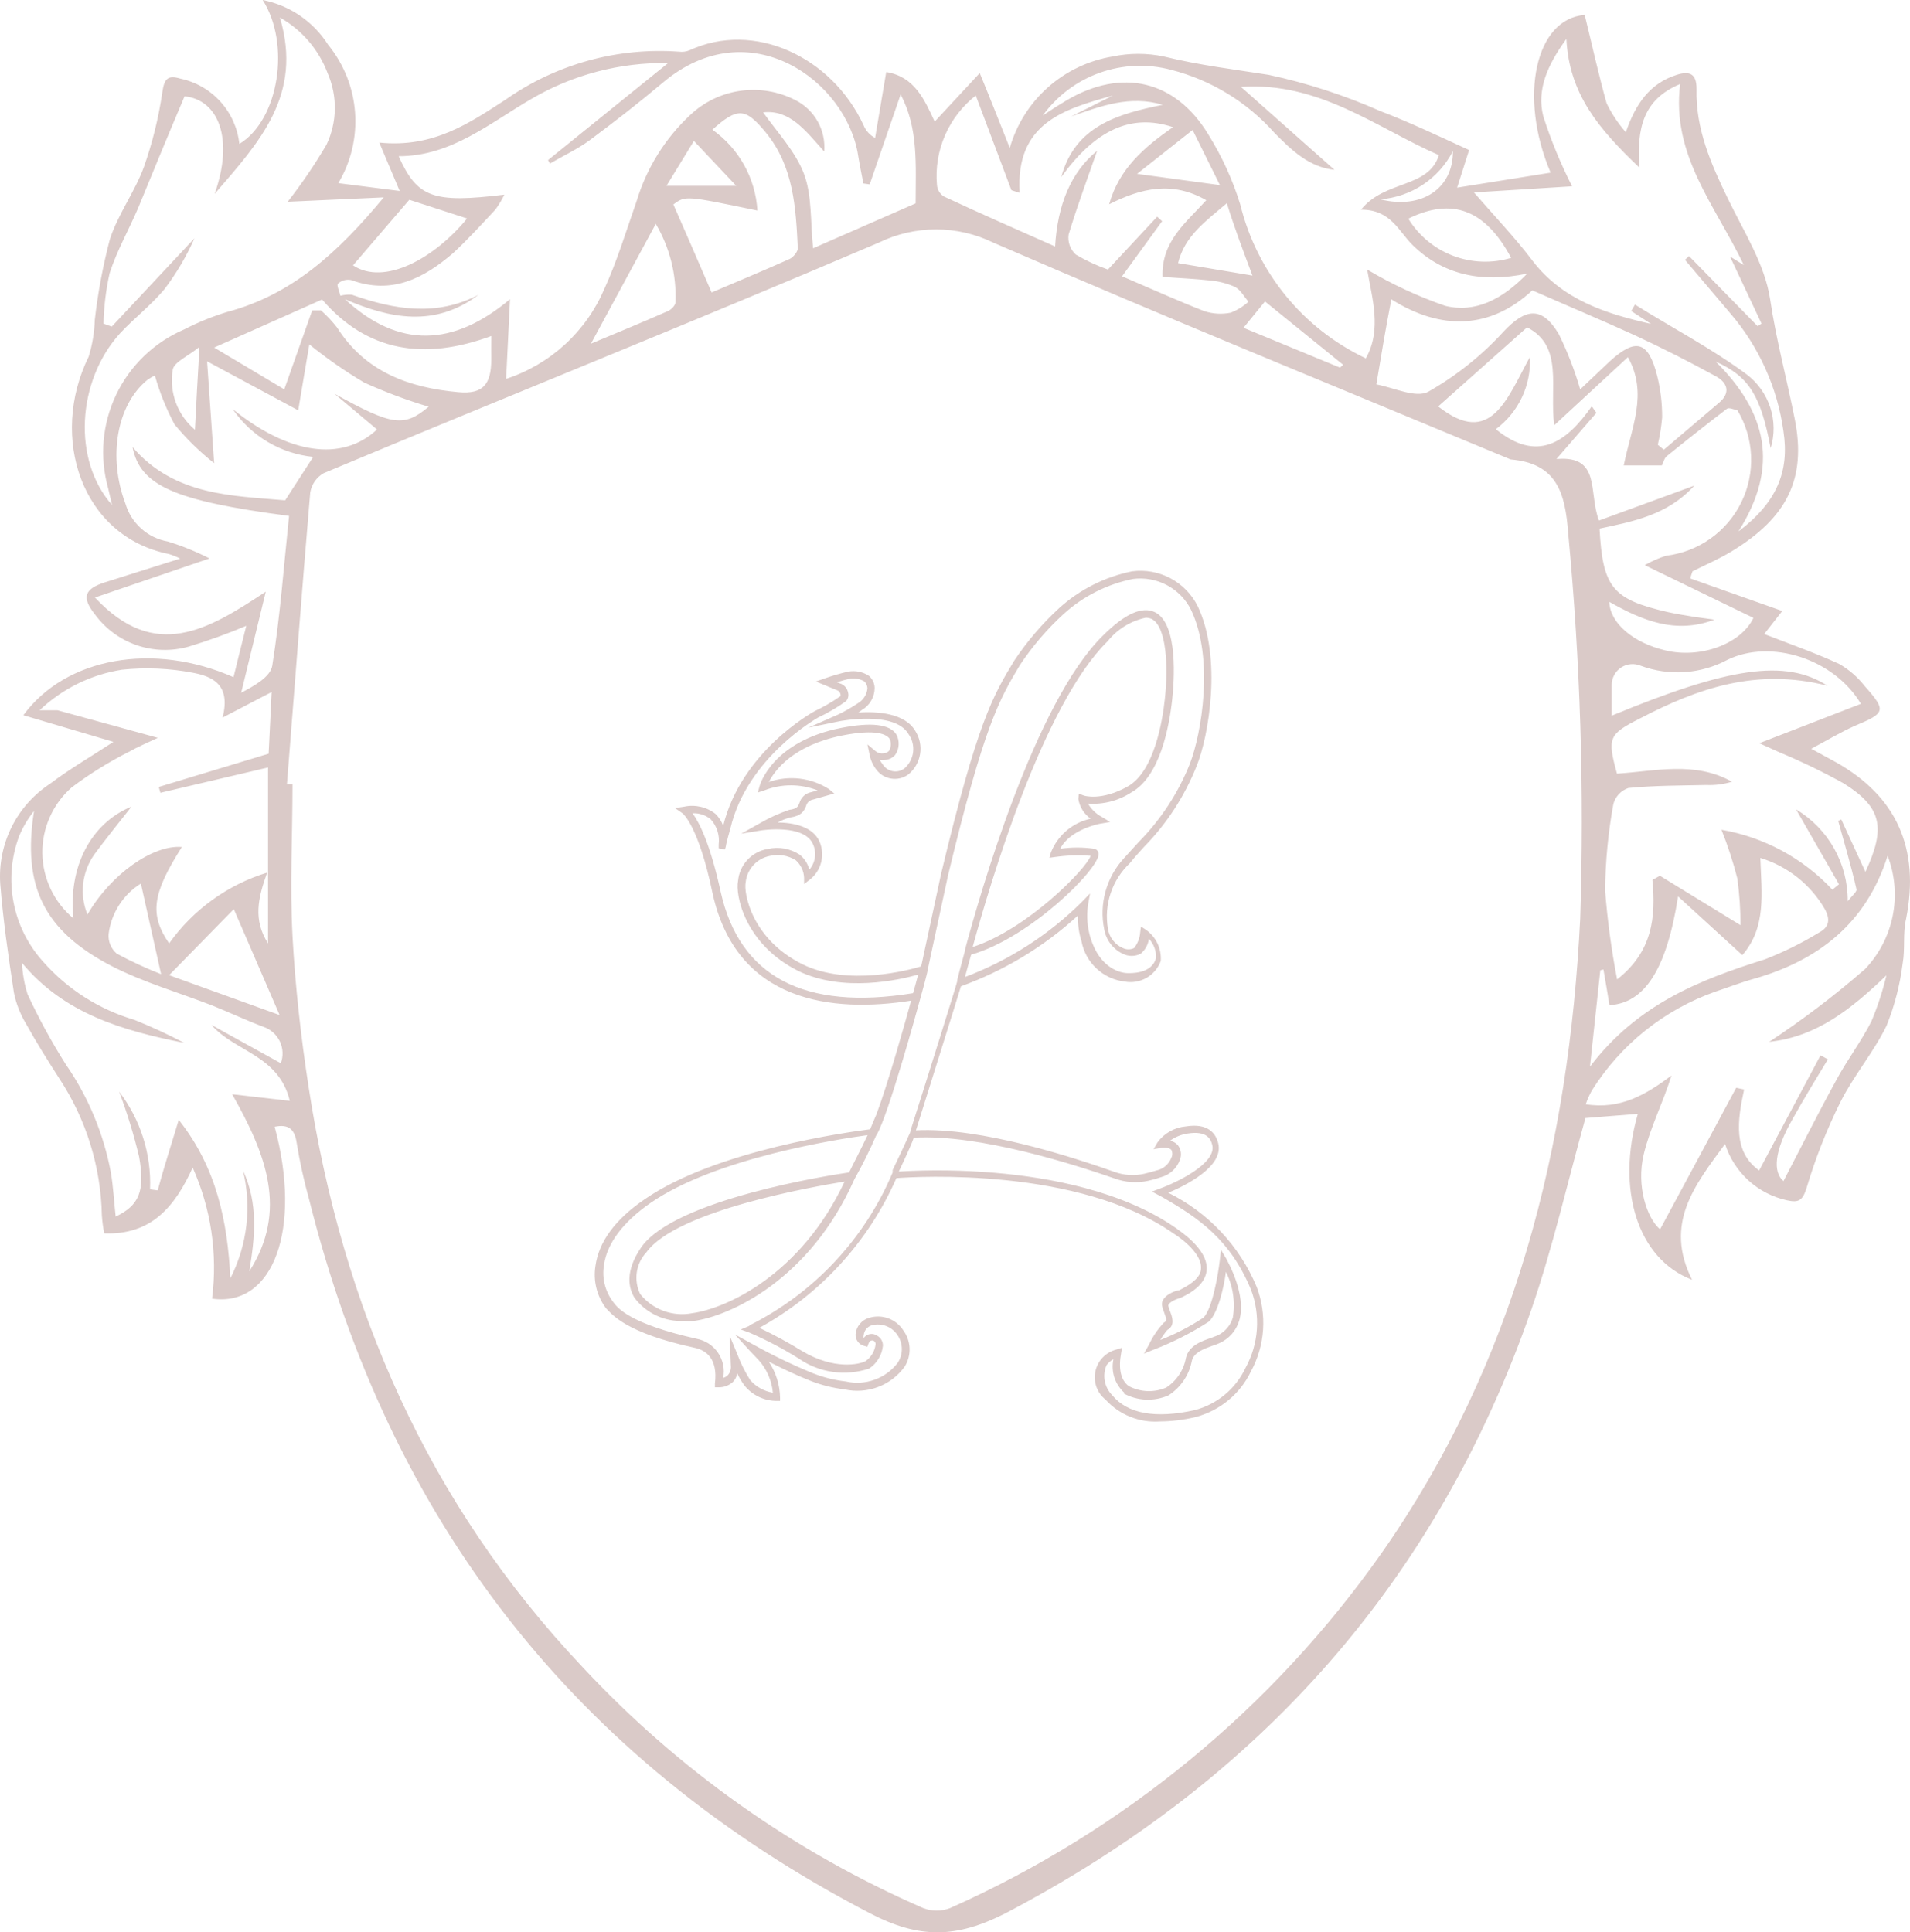<?xml version="1.0" encoding="UTF-8"?> <svg xmlns="http://www.w3.org/2000/svg" width="85" height="86" viewBox="0 0 85 86" fill="none"><path d="M81.68 33.911L80.604 33.325C81.319 32.945 81.94 32.572 82.541 32.305C83.911 31.732 83.964 31.638 82.976 30.525C82.668 30.132 82.287 29.801 81.853 29.552C80.771 29.052 79.642 28.659 78.513 28.219L79.315 27.193L75.233 25.747C75.233 25.64 75.293 25.533 75.32 25.427C75.908 25.133 76.516 24.873 77.07 24.534C79.502 23.054 80.41 21.328 79.869 18.642C79.515 16.856 79.041 15.109 78.774 13.31C78.54 11.764 77.605 10.311 76.903 8.858C76.141 7.291 75.453 5.732 75.5 3.946C75.5 3.279 75.193 3.146 74.612 3.332C73.422 3.712 72.788 4.619 72.354 5.885C72.013 5.496 71.725 5.064 71.499 4.599C71.144 3.332 70.85 1.999 70.523 0.666C68.345 0.826 67.557 4.279 69.007 7.685L64.845 8.351C65.038 7.751 65.246 7.085 65.379 6.678C63.929 6.012 62.707 5.432 61.431 4.945C59.836 4.239 58.173 3.699 56.467 3.332C54.911 3.086 53.354 2.899 51.791 2.513C51.042 2.356 50.269 2.356 49.52 2.513C48.448 2.689 47.448 3.165 46.637 3.886C45.825 4.607 45.236 5.543 44.937 6.585C44.489 5.459 44.095 4.452 43.601 3.252L41.596 5.412C41.136 4.426 40.701 3.412 39.439 3.206L38.944 6.138C38.711 6.017 38.528 5.816 38.43 5.572C37.02 2.526 33.56 0.906 30.681 2.239C30.533 2.3 30.371 2.32 30.213 2.299C27.473 2.1 24.749 2.854 22.504 4.432C20.887 5.479 19.284 6.592 16.879 6.345L17.787 8.498L15.055 8.151C15.621 7.204 15.881 6.105 15.801 5.005C15.721 3.905 15.305 2.856 14.607 1.999C14.282 1.486 13.855 1.044 13.354 0.7C12.852 0.357 12.285 0.118 11.688 0C12.937 1.939 12.423 5.332 10.652 6.405C10.578 5.706 10.284 5.049 9.812 4.527C9.341 4.005 8.716 3.645 8.027 3.499C7.466 3.332 7.312 3.499 7.225 4.099C7.06 5.234 6.785 6.35 6.404 7.431C5.996 8.544 5.248 9.537 4.887 10.657C4.58 11.831 4.357 13.024 4.219 14.23C4.202 14.788 4.11 15.342 3.945 15.876C2.182 19.455 3.618 23.88 7.526 24.66C7.696 24.714 7.861 24.78 8.02 24.86L4.68 25.913C3.758 26.206 3.618 26.58 4.226 27.346C4.691 27.981 5.34 28.459 6.085 28.715C6.83 28.971 7.636 28.993 8.394 28.779C9.265 28.515 10.121 28.206 10.96 27.853C10.746 28.699 10.572 29.406 10.392 30.139C6.845 28.573 2.936 29.246 1.039 31.832L5.048 33.018C4.099 33.645 3.124 34.204 2.235 34.877C1.503 35.356 0.911 36.019 0.521 36.8C0.13 37.581 -0.046 38.452 0.01 39.323C0.137 40.949 0.371 42.562 0.618 44.175C0.716 44.662 0.897 45.129 1.153 45.555C1.62 46.395 2.128 47.208 2.649 48.014C3.838 49.825 4.491 51.934 4.533 54.099C4.551 54.366 4.587 54.63 4.64 54.892C6.731 54.972 7.78 53.713 8.575 51.966C9.392 53.795 9.69 55.812 9.437 57.798C12.176 58.191 13.445 54.672 12.222 50.147C12.824 50.027 13.111 50.227 13.204 50.873C13.343 51.723 13.528 52.564 13.759 53.393C17.333 67.682 25.563 78.32 38.724 85.158C40.915 86.297 42.552 86.264 44.736 85.158C56.093 79.213 63.97 70.342 68.158 58.258C69.114 55.486 69.762 52.606 70.556 49.76L72.888 49.574C71.926 52.906 72.848 56.019 75.3 56.958C74.044 54.452 75.42 52.753 76.769 50.913C76.967 51.534 77.325 52.093 77.806 52.533C78.288 52.972 78.877 53.278 79.515 53.419C80.029 53.533 80.216 53.453 80.397 52.873C80.789 51.554 81.294 50.272 81.907 49.041C82.495 47.867 83.383 46.834 83.958 45.648C84.313 44.765 84.553 43.84 84.672 42.895C84.793 42.229 84.672 41.562 84.826 40.896C85.447 37.763 84.405 35.431 81.68 33.911ZM69.962 8.291C69.452 7.287 69.023 6.244 68.679 5.172C68.385 4.012 68.846 2.913 69.708 1.733C69.835 4.192 71.144 5.732 72.955 7.458C72.841 5.725 73.109 4.426 74.772 3.739C74.371 6.905 76.329 9.131 77.605 11.797L76.99 11.417C77.464 12.423 77.932 13.416 78.393 14.403L78.219 14.516L75.166 11.397L74.986 11.564L76.99 13.93C78.273 15.421 79.099 17.248 79.368 19.195C79.642 20.988 79.067 22.367 77.364 23.654C79.221 20.728 78.6 18.322 76.355 16.096C77.858 16.762 78.359 17.635 78.8 19.948C78.98 19.357 78.973 18.725 78.782 18.138C78.591 17.551 78.224 17.036 77.731 16.662C76.162 15.503 74.391 14.576 72.761 13.556L72.594 13.843L73.476 14.416C71.472 13.963 69.541 13.35 68.205 11.61C67.437 10.591 66.548 9.664 65.593 8.564L69.962 8.291ZM73.75 16.736C73.356 15.176 72.801 15.029 71.652 16.069L70.323 17.329C70.078 16.486 69.76 15.665 69.374 14.876C68.619 13.603 67.884 13.716 66.902 14.77C65.935 15.827 64.808 16.726 63.562 17.435C63.001 17.735 62.005 17.242 61.251 17.109C61.484 15.709 61.678 14.55 61.919 13.323C64.137 14.723 66.321 14.656 68.192 12.923C69.815 13.636 71.298 14.256 72.754 14.923C73.977 15.489 75.179 16.102 76.362 16.749C76.89 17.035 77.03 17.495 76.482 17.942L74.044 20.015L73.776 19.795C73.87 19.393 73.935 18.986 73.97 18.575C73.973 17.955 73.899 17.337 73.75 16.736ZM67.25 11.477C66.401 11.732 65.491 11.699 64.663 11.383C63.835 11.067 63.135 10.486 62.673 9.731C64.631 8.771 66.101 9.331 67.25 11.477ZM61.424 8.871C62.102 8.82 62.756 8.595 63.322 8.22C63.888 7.844 64.348 7.329 64.658 6.725C64.671 8.404 63.255 9.331 61.424 8.871ZM52.112 3.106C53.893 3.561 55.496 4.538 56.715 5.912C57.483 6.692 58.271 7.445 59.387 7.558L55.225 3.866C58.719 3.632 61.237 5.679 64.036 6.905C63.562 8.398 61.638 7.998 60.569 9.331C61.905 9.331 62.233 10.291 62.874 10.917C64.21 12.217 65.9 12.61 67.965 12.177C66.856 13.33 65.646 13.943 64.31 13.61C63.102 13.191 61.941 12.651 60.843 11.997C61.05 13.243 61.511 14.663 60.783 15.949C59.401 15.295 58.183 14.342 57.217 13.159C56.251 11.976 55.561 10.593 55.198 9.111C54.862 8.017 54.386 6.971 53.782 5.998C52.312 3.559 49.914 3.013 47.455 4.472C47.161 4.645 46.867 4.832 46.407 5.139C47.04 4.264 47.924 3.601 48.943 3.238C49.961 2.875 51.066 2.829 52.112 3.106ZM59.774 16.236L59.634 16.362L55.338 14.589L56.294 13.416L59.774 16.236ZM55.766 12.27L52.426 11.71C52.726 10.491 53.661 9.844 54.597 9.044C54.958 10.211 55.352 11.237 55.739 12.27H55.766ZM54.289 8.238L50.602 7.738L53.074 5.785L54.289 8.238ZM43.42 4.239C43.961 5.679 44.489 7.071 45.01 8.464L45.378 8.584C45.184 5.479 47.342 4.859 49.526 4.252L47.662 5.185C48.998 4.719 50.288 4.226 51.744 4.665C49.74 5.072 47.843 5.605 47.228 7.878C48.738 5.798 50.328 5.032 52.199 5.659C50.922 6.552 49.807 7.498 49.359 9.091C50.782 8.371 52.172 8.045 53.682 8.911C52.78 9.911 51.677 10.737 51.737 12.323C52.406 12.377 53.12 12.403 53.795 12.477C54.192 12.507 54.58 12.603 54.944 12.763C55.198 12.883 55.358 13.19 55.559 13.43C55.328 13.639 55.061 13.803 54.77 13.916C54.382 13.995 53.979 13.972 53.601 13.85C52.432 13.396 51.29 12.877 49.934 12.297L51.718 9.844L51.497 9.644L49.306 11.997C48.809 11.822 48.33 11.599 47.876 11.33C47.754 11.219 47.66 11.079 47.605 10.924C47.549 10.768 47.532 10.601 47.556 10.437C47.95 9.138 48.424 7.865 48.825 6.712C47.649 7.665 47.061 9.138 46.954 10.97C45.251 10.211 43.614 9.498 42.004 8.744C41.916 8.689 41.843 8.613 41.789 8.524C41.736 8.435 41.704 8.335 41.697 8.231C41.63 7.473 41.754 6.711 42.059 6.014C42.364 5.316 42.839 4.706 43.44 4.239H43.42ZM17.741 6.952C20.092 6.952 21.796 5.472 23.666 4.392C25.504 3.318 27.602 2.77 29.732 2.806L24.388 7.125L24.474 7.278C25.056 6.938 25.677 6.652 26.218 6.258C27.34 5.425 28.436 4.572 29.505 3.672C33.359 0.427 37.682 3.619 38.19 6.925C38.256 7.338 38.343 7.751 38.423 8.165L38.704 8.205L40.08 4.206C40.882 5.712 40.748 7.358 40.748 9.051L36.185 11.05C36.058 9.857 36.145 8.691 35.771 7.718C35.397 6.745 34.595 5.892 33.961 4.999C35.143 4.872 35.825 5.785 36.68 6.745C36.719 6.278 36.617 5.81 36.387 5.401C36.157 4.993 35.81 4.662 35.39 4.452C34.638 4.066 33.783 3.923 32.946 4.042C32.108 4.161 31.328 4.538 30.714 5.119C29.593 6.165 28.77 7.49 28.329 8.958C27.861 10.291 27.461 11.624 26.893 12.863C26.491 13.802 25.894 14.643 25.141 15.333C24.387 16.023 23.495 16.544 22.524 16.862L22.697 13.316C20.179 15.429 17.747 15.529 15.349 13.316C17.353 14.183 19.357 14.583 21.301 13.117C19.424 14.103 17.54 13.783 15.656 13.117C15.486 13.103 15.314 13.119 15.148 13.163C15.108 12.977 14.968 12.69 15.041 12.623C15.119 12.553 15.212 12.502 15.313 12.474C15.414 12.447 15.52 12.443 15.623 12.463C17.433 13.13 18.856 12.39 20.166 11.264C20.814 10.664 21.421 9.997 22.043 9.331C22.198 9.123 22.332 8.899 22.444 8.664C19.27 9.051 18.569 8.798 17.741 6.952ZM29.966 9.098C30.507 8.704 30.507 8.704 33.707 9.371C33.664 8.66 33.462 7.967 33.115 7.344C32.768 6.721 32.286 6.184 31.703 5.772C32.825 4.765 33.172 4.792 34.081 5.898C35.317 7.405 35.417 9.231 35.504 11.05C35.504 11.204 35.297 11.457 35.13 11.53C33.954 12.057 32.765 12.55 31.669 13.017C31.102 11.69 30.54 10.411 29.966 9.098ZM30.059 13.457C30.059 13.59 29.866 13.79 29.712 13.85C28.549 14.363 27.367 14.849 26.298 15.296L29.184 9.964C29.808 11.02 30.112 12.232 30.059 13.457ZM29.659 8.271L30.881 6.272L32.765 8.271H29.659ZM21.862 15.996C21.862 17.109 21.495 17.555 20.399 17.455C18.201 17.256 16.251 16.556 14.995 14.569C14.782 14.298 14.545 14.046 14.287 13.816H13.893L12.65 17.329L9.53 15.469L14.333 13.33C16.337 15.649 18.856 16.062 21.862 14.956C21.862 15.329 21.856 15.676 21.862 15.996ZM18.215 8.891L20.787 9.724C19.324 11.51 17.099 12.73 15.71 11.81L18.215 8.891ZM5.348 14.829C5.969 14.163 6.731 13.576 7.319 12.87C7.85 12.169 8.299 11.408 8.655 10.604L4.974 14.536L4.607 14.403C4.623 13.647 4.714 12.895 4.88 12.157C5.201 11.157 5.736 10.224 6.15 9.251C6.818 7.631 7.486 5.992 8.214 4.286C9.717 4.439 10.425 6.172 9.55 8.631C11.554 6.312 13.485 4.232 12.456 0.78C13.434 1.332 14.186 2.21 14.581 3.259C14.8 3.763 14.909 4.308 14.9 4.858C14.891 5.407 14.764 5.949 14.527 6.445C14.008 7.326 13.433 8.172 12.804 8.978L17.079 8.784C15.028 11.257 12.977 13.123 10.111 13.883C9.45 14.085 8.808 14.346 8.194 14.663C6.867 15.233 5.793 16.264 5.171 17.564C4.549 18.865 4.422 20.347 4.814 21.734C4.867 21.948 4.914 22.161 4.987 22.474C3.224 20.495 3.411 16.962 5.348 14.829ZM8.875 15.449C8.795 16.842 8.735 17.935 8.675 19.128C8.293 18.807 8.001 18.393 7.828 17.926C7.655 17.458 7.606 16.954 7.686 16.462C7.74 16.109 8.394 15.842 8.862 15.449H8.875ZM11.828 26.333C9.276 28.019 6.911 29.472 4.226 26.593L9.323 24.854C8.727 24.549 8.106 24.297 7.466 24.1C7.026 24.022 6.616 23.822 6.284 23.524C5.951 23.227 5.708 22.842 5.582 22.414C4.8 20.348 5.188 18.029 6.557 16.909C6.664 16.834 6.775 16.768 6.891 16.709C7.104 17.465 7.397 18.195 7.766 18.888C8.291 19.525 8.882 20.103 9.53 20.615C9.41 18.895 9.316 17.555 9.216 16.082L13.271 18.262C13.505 16.889 13.672 15.863 13.766 15.329C14.538 15.954 15.355 16.523 16.211 17.029C17.141 17.45 18.098 17.809 19.077 18.102C17.974 19.028 17.447 18.942 14.881 17.522L16.779 19.115C15.202 20.581 12.824 20.201 10.358 18.209C10.763 18.803 11.294 19.301 11.912 19.668C12.531 20.035 13.223 20.263 13.939 20.335L12.69 22.267C10.372 22.061 7.76 22.074 5.896 19.895C6.237 21.614 7.74 22.288 12.864 22.961C12.63 25.18 12.47 27.413 12.116 29.626C12.035 30.132 11.3 30.532 10.733 30.832L11.828 26.333ZM12.443 45.175L7.526 43.402L10.405 40.463L12.443 45.175ZM3.19 35.044C4.008 34.429 4.88 33.889 5.796 33.431C6.116 33.245 6.464 33.105 7.025 32.838L2.562 31.612H2.629H1.761C2.772 30.65 4.054 30.02 5.435 29.805C6.48 29.697 7.536 29.741 8.568 29.939C9.383 30.092 10.298 30.419 9.904 31.938L12.089 30.799C12.042 31.798 11.995 32.758 11.955 33.544L7.065 35.024L7.138 35.284L11.928 34.158V41.989C11.26 40.936 11.474 39.989 11.888 38.837C10.126 39.379 8.592 40.487 7.526 41.989C6.644 40.696 6.771 39.783 8.094 37.697C6.811 37.59 4.934 38.903 3.892 40.703C3.714 40.269 3.649 39.797 3.701 39.331C3.754 38.866 3.923 38.42 4.192 38.037C4.72 37.317 5.281 36.63 5.856 35.897C4.032 36.644 3.03 38.597 3.27 40.876C2.844 40.521 2.499 40.079 2.26 39.579C2.021 39.078 1.893 38.533 1.885 37.978C1.878 37.424 1.99 36.875 2.216 36.369C2.441 35.862 2.773 35.41 3.19 35.044ZM7.199 43.369C6.513 43.1 5.843 42.791 5.194 42.442C5.07 42.335 4.972 42.201 4.909 42.049C4.846 41.897 4.821 41.733 4.834 41.569C4.891 41.112 5.049 40.673 5.298 40.284C5.546 39.896 5.878 39.567 6.27 39.323C6.571 40.656 6.858 41.989 7.172 43.369H7.199ZM10.332 48.701C11.842 51.367 12.824 53.879 11.093 56.585C11.347 55.072 11.501 53.566 10.813 52.093C11.206 53.708 11.007 55.41 10.252 56.892C10.125 54.366 9.644 51.973 7.954 49.84C7.613 50.98 7.285 51.98 7.018 52.979L6.678 52.933C6.741 51.367 6.254 49.827 5.301 48.581C5.658 49.527 5.955 50.496 6.19 51.48C6.464 53.013 6.19 53.653 5.148 54.146C5.074 53.479 5.041 52.813 4.934 52.186C4.612 50.46 3.929 48.82 2.93 47.374C2.294 46.37 1.725 45.326 1.226 44.248C1.084 43.797 1.001 43.328 0.979 42.855C2.85 45.115 5.455 45.868 8.194 46.414C7.473 46.033 6.733 45.691 5.976 45.388C4.407 44.924 3.002 44.028 1.921 42.802C1.249 42.06 0.793 41.148 0.604 40.166C0.414 39.184 0.498 38.169 0.845 37.23C1.011 36.822 1.236 36.44 1.514 36.097C0.992 39.43 1.928 41.429 5.007 43.015C6.41 43.728 7.96 44.175 9.437 44.748C10.205 45.055 10.966 45.415 11.728 45.701C11.886 45.756 12.032 45.841 12.156 45.953C12.281 46.064 12.382 46.199 12.454 46.35C12.525 46.501 12.566 46.664 12.573 46.831C12.581 46.998 12.554 47.164 12.496 47.321L9.41 45.615C10.445 46.814 12.403 46.948 12.897 48.994L10.332 48.701ZM70.323 40.889C69.815 51.06 67.423 60.651 61.484 69.122C56.633 76.026 49.995 81.487 42.278 84.924C41.895 85.071 41.472 85.071 41.089 84.924C35.349 82.424 30.187 78.771 25.924 74.194C19.043 66.916 15.235 58.198 13.732 48.367C13.391 46.148 13.138 43.902 13.017 41.656C12.897 39.41 13.017 37.15 13.017 34.898H12.77C13.111 30.572 13.438 26.233 13.806 21.921C13.835 21.743 13.903 21.573 14.006 21.424C14.109 21.276 14.243 21.152 14.4 21.061C22.637 17.615 30.908 14.303 39.111 10.797C39.904 10.411 40.775 10.21 41.657 10.21C42.539 10.21 43.409 10.411 44.202 10.797C51.804 14.096 59.48 17.222 67.129 20.408C67.159 20.424 67.191 20.438 67.223 20.448C69.267 20.621 69.655 21.908 69.788 23.727C70.33 29.431 70.508 35.163 70.323 40.889ZM69.267 20.428C69.935 19.662 70.483 19.015 71.044 18.375L70.837 18.082C69.701 19.708 68.405 20.601 66.568 19.102C67.066 18.732 67.465 18.245 67.729 17.685C67.994 17.124 68.116 16.508 68.085 15.889C67.056 17.755 66.348 19.935 64.003 18.089L67.958 14.569C69.601 15.409 68.947 17.235 69.167 18.928L72.447 15.896C73.356 17.535 72.601 19.015 72.26 20.715H73.957C74.03 20.575 74.064 20.388 74.177 20.301C75.066 19.581 75.961 18.875 76.85 18.195C76.936 18.122 77.157 18.229 77.317 18.255C77.686 18.869 77.896 19.565 77.927 20.281C77.958 20.996 77.81 21.708 77.495 22.351C77.181 22.995 76.71 23.55 76.126 23.966C75.542 24.382 74.863 24.646 74.151 24.733C73.817 24.836 73.496 24.977 73.195 25.153L78.032 27.5C77.484 28.659 75.667 29.326 74.111 28.946C72.681 28.606 71.645 27.733 71.619 26.786C73.082 27.619 74.572 28.233 76.295 27.579L75.386 27.453C74.992 27.386 74.598 27.326 74.211 27.239C71.759 26.673 71.325 26.146 71.184 23.527C72.668 23.207 74.204 22.934 75.4 21.614L71.158 23.167C70.683 21.928 71.258 20.268 69.294 20.428H69.267ZM78.339 38.183C79.543 38.551 80.564 39.358 81.199 40.443C81.459 40.909 81.419 41.263 80.945 41.509C80.182 41.975 79.379 42.372 78.546 42.696C75.634 43.609 72.868 44.695 70.757 47.474C70.937 45.808 71.078 44.495 71.218 43.182L71.358 43.149C71.452 43.682 71.539 44.208 71.625 44.735C73.189 44.648 74.171 43.142 74.678 39.896L77.538 42.509C78.62 41.269 78.393 39.743 78.339 38.183ZM82.969 43.155C81.63 44.319 80.215 45.392 78.734 46.368C80.871 46.141 82.401 44.888 83.951 43.409C83.785 44.108 83.561 44.792 83.283 45.455C82.822 46.368 82.187 47.188 81.693 48.121C80.891 49.58 80.15 51.067 79.368 52.566C78.894 52.16 78.954 51.233 79.769 49.814C80.277 48.901 80.818 48.014 81.346 47.148L81.018 46.968C80.116 48.667 79.208 50.36 78.286 52.093C77.13 51.267 77.311 49.894 77.618 48.487L77.264 48.414C76.128 50.533 74.992 52.646 73.877 54.712C73.302 54.233 72.808 52.793 73.149 51.38C73.429 50.2 74.004 49.094 74.385 47.867C73.262 48.707 72.12 49.394 70.57 49.147C70.641 48.937 70.73 48.734 70.837 48.541C72.118 46.494 74.056 44.941 76.335 44.135C76.903 43.949 77.457 43.728 78.032 43.569C80.925 42.749 83.056 41.089 84.004 38.09C84.333 38.945 84.41 39.875 84.228 40.772C84.046 41.669 83.612 42.496 82.976 43.155H82.969ZM83.016 38.803L81.94 36.47L81.806 36.537C82.087 37.557 82.381 38.537 82.621 39.596C82.621 39.703 82.414 39.876 82.227 40.109C82.235 39.288 82.026 38.478 81.623 37.762C81.22 37.045 80.636 36.446 79.929 36.024L81.84 39.356L81.546 39.596C80.236 38.194 78.502 37.258 76.609 36.93C76.893 37.638 77.13 38.364 77.317 39.103C77.41 39.79 77.457 40.483 77.457 41.176L73.87 38.977L73.536 39.163C73.696 40.823 73.536 42.362 71.966 43.589C71.712 42.28 71.534 40.958 71.432 39.63C71.444 38.34 71.567 37.053 71.799 35.784C71.843 35.619 71.927 35.468 72.043 35.344C72.16 35.219 72.305 35.126 72.467 35.071C73.623 34.958 74.785 34.964 75.941 34.938C76.325 34.954 76.709 34.905 77.077 34.791C75.427 33.864 73.67 34.324 71.959 34.431C71.519 32.831 71.592 32.678 72.988 31.972C75.547 30.639 78.166 29.712 81.326 30.519C79.462 29.312 76.923 29.699 71.726 31.852C71.726 31.345 71.726 30.905 71.726 30.465C71.728 30.313 71.769 30.165 71.843 30.032C71.917 29.899 72.023 29.787 72.151 29.704C72.279 29.622 72.425 29.572 72.577 29.56C72.729 29.547 72.882 29.572 73.022 29.632C73.647 29.862 74.313 29.957 74.978 29.912C75.642 29.866 76.289 29.68 76.876 29.366C78.8 28.426 81.613 29.312 82.815 31.325L78.293 33.078L79.194 33.485C80.17 33.892 81.122 34.352 82.047 34.864C83.751 35.931 83.931 36.837 83.016 38.803Z" fill="#DACAC8"></path><path d="M49.933 59.984L49.679 60.064C49.449 60.123 49.239 60.245 49.075 60.416C48.91 60.588 48.797 60.801 48.747 61.034C48.698 61.266 48.715 61.507 48.795 61.73C48.876 61.954 49.018 62.15 49.205 62.297C49.508 62.63 49.882 62.89 50.299 63.057C50.717 63.224 51.168 63.295 51.617 63.263C52.15 63.259 52.681 63.194 53.2 63.07C53.736 62.93 54.235 62.675 54.662 62.323C55.089 61.971 55.434 61.53 55.672 61.031C55.982 60.46 56.165 59.83 56.209 59.182C56.252 58.535 56.156 57.885 55.926 57.278C55.166 55.452 53.768 53.962 51.991 53.086C52.752 52.766 54.469 51.92 54.215 50.887C54.108 50.453 53.775 49.974 52.772 50.133C52.523 50.155 52.281 50.23 52.063 50.353C51.845 50.476 51.657 50.644 51.51 50.847L51.336 51.147L51.677 51.087C51.764 51.087 52.031 51.053 52.131 51.18C52.157 51.233 52.17 51.291 52.17 51.35C52.17 51.409 52.157 51.467 52.131 51.52C52.078 51.664 51.989 51.793 51.872 51.893C51.755 51.994 51.614 52.062 51.463 52.093C51.289 52.146 51.102 52.2 50.922 52.24C50.478 52.34 50.013 52.31 49.586 52.153C47.876 51.547 43.667 50.154 40.761 50.307C41.128 49.127 42.545 44.628 42.765 43.895C44.691 43.201 46.461 42.132 47.969 40.749C47.96 41.138 48.014 41.525 48.13 41.896C48.218 42.362 48.454 42.788 48.802 43.11C49.151 43.433 49.594 43.636 50.067 43.688C50.398 43.746 50.739 43.685 51.03 43.517C51.32 43.349 51.542 43.084 51.657 42.769C51.676 42.499 51.625 42.228 51.508 41.984C51.391 41.74 51.212 41.53 50.989 41.376L50.775 41.236L50.742 41.489C50.725 41.747 50.63 41.994 50.468 42.196C50.391 42.233 50.306 42.252 50.221 42.252C50.135 42.252 50.05 42.233 49.973 42.196C49.797 42.12 49.643 42.001 49.526 41.849C49.409 41.698 49.333 41.519 49.305 41.329C49.215 40.801 49.257 40.259 49.428 39.751C49.598 39.243 49.891 38.785 50.281 38.417C50.468 38.177 50.681 37.95 50.902 37.703C51.911 36.677 52.706 35.46 53.24 34.124C53.795 32.791 54.389 29.272 53.307 26.993C53.045 26.459 52.621 26.021 52.097 25.74C51.572 25.459 50.971 25.349 50.381 25.427C49.17 25.671 48.048 26.237 47.134 27.066C46.374 27.765 45.701 28.553 45.13 29.412C44.181 30.985 43.5 32.125 41.883 38.883L40.995 43.009C40.474 43.169 37.735 43.915 35.71 42.915C33.452 41.796 33.085 39.743 33.185 39.263C33.215 38.981 33.334 38.716 33.525 38.507C33.716 38.297 33.969 38.153 34.247 38.097C34.444 38.049 34.648 38.041 34.847 38.073C35.047 38.105 35.238 38.177 35.41 38.283C35.522 38.382 35.613 38.503 35.678 38.638C35.742 38.773 35.778 38.92 35.784 39.07V39.343L36.004 39.176C36.262 38.986 36.449 38.716 36.535 38.408C36.621 38.1 36.601 37.772 36.479 37.477C36.178 36.764 35.276 36.617 34.608 36.604C34.784 36.509 34.97 36.435 35.163 36.384C35.657 36.31 35.777 36.111 35.871 35.877C35.888 35.803 35.927 35.735 35.983 35.683C36.039 35.631 36.109 35.596 36.185 35.584L37.127 35.317L36.886 35.117C36.494 34.867 36.049 34.709 35.586 34.654C35.123 34.6 34.654 34.651 34.214 34.804C34.488 34.271 35.31 33.171 37.461 32.738C39.031 32.425 39.465 32.698 39.592 32.885C39.631 32.971 39.649 33.065 39.643 33.159C39.637 33.253 39.608 33.344 39.558 33.425C39.492 33.489 39.404 33.528 39.311 33.531C39.248 33.539 39.184 33.534 39.123 33.516C39.062 33.497 39.005 33.466 38.957 33.425L38.603 33.131L38.697 33.584C38.743 33.827 38.846 34.055 38.997 34.251C39.157 34.468 39.397 34.612 39.663 34.653C39.93 34.695 40.202 34.629 40.42 34.471C40.701 34.242 40.889 33.918 40.946 33.561C41.004 33.203 40.929 32.837 40.734 32.532C40.267 31.732 39.037 31.658 38.196 31.712C38.252 31.678 38.305 31.64 38.356 31.598C38.528 31.498 38.671 31.356 38.77 31.184C38.87 31.012 38.923 30.817 38.924 30.619C38.922 30.518 38.899 30.418 38.856 30.326C38.813 30.235 38.752 30.152 38.677 30.085C38.541 29.993 38.389 29.929 38.228 29.896C38.068 29.862 37.902 29.861 37.741 29.892C37.391 29.972 37.045 30.072 36.706 30.192L36.305 30.332L36.699 30.492L37.294 30.739C37.32 30.755 37.344 30.776 37.362 30.801C37.38 30.826 37.394 30.855 37.401 30.885C37.413 30.917 37.413 30.953 37.401 30.985C37.037 31.239 36.653 31.462 36.252 31.652C36.118 31.725 32.985 33.471 32.183 36.757C32.111 36.556 31.995 36.374 31.842 36.224C31.647 36.07 31.419 35.962 31.177 35.907C30.934 35.852 30.683 35.85 30.439 35.904L30.039 35.964L30.373 36.197C30.373 36.197 31.081 36.724 31.709 39.75C32.778 44.635 37.053 45.081 40.547 44.535C40.32 45.375 39.532 48.181 39.004 49.594C39.004 49.594 38.884 49.867 38.723 50.26C37.835 50.373 31.883 51.173 28.703 53.366C27.366 54.272 26.645 55.279 26.498 56.345C26.396 56.992 26.554 57.654 26.939 58.185L26.979 58.238C27.253 58.505 27.834 59.318 30.907 59.984C31.401 60.084 31.956 60.451 31.816 61.577V61.744H31.989C32.215 61.747 32.434 61.666 32.604 61.517C32.712 61.411 32.785 61.273 32.811 61.124C32.901 61.322 33.013 61.51 33.145 61.684C33.319 61.892 33.537 62.059 33.782 62.175C34.028 62.29 34.297 62.35 34.568 62.35H34.715V62.204C34.705 61.634 34.531 61.078 34.214 60.604C34.748 60.877 35.457 61.217 36.071 61.457C36.558 61.648 37.068 61.776 37.588 61.837C38.084 61.947 38.601 61.91 39.076 61.73C39.551 61.55 39.962 61.235 40.26 60.824C40.413 60.58 40.488 60.296 40.478 60.008C40.467 59.721 40.37 59.443 40.2 59.211C40.043 58.965 39.81 58.778 39.536 58.676C39.262 58.575 38.963 58.566 38.683 58.651C38.517 58.697 38.37 58.792 38.261 58.925C38.152 59.057 38.087 59.22 38.075 59.391C38.07 59.505 38.104 59.618 38.172 59.71C38.241 59.803 38.338 59.869 38.449 59.898L38.596 59.944L38.65 59.798C38.669 59.746 38.704 59.702 38.75 59.671C38.77 59.662 38.792 59.658 38.813 59.658C38.835 59.658 38.857 59.662 38.877 59.671C38.908 59.687 38.933 59.713 38.948 59.744C38.964 59.775 38.969 59.81 38.964 59.844C38.945 59.99 38.896 60.131 38.82 60.257C38.744 60.383 38.643 60.492 38.523 60.577C38.242 60.731 37.113 60.977 35.697 60.131C35.082 59.752 34.446 59.407 33.793 59.098C36.506 57.606 38.65 55.264 39.892 52.433C40.794 52.366 48.003 51.94 52.238 54.906C52.238 54.906 53.487 55.672 53.447 56.445C53.447 56.812 53.1 57.112 52.478 57.425C52.345 57.425 51.663 57.658 51.71 58.091C51.73 58.199 51.761 58.304 51.804 58.405C51.924 58.711 51.931 58.805 51.804 58.858C51.53 59.146 51.304 59.477 51.136 59.838L50.909 60.244L51.336 60.071C52.199 59.74 53.026 59.32 53.801 58.818C54.202 58.431 54.469 57.292 54.556 56.605C54.872 57.235 54.98 57.95 54.863 58.645C54.813 58.815 54.727 58.972 54.612 59.108C54.497 59.243 54.355 59.353 54.195 59.431L53.901 59.544C53.487 59.684 52.919 59.878 52.779 60.424C52.732 60.695 52.629 60.953 52.477 61.182C52.326 61.412 52.128 61.607 51.897 61.757C51.633 61.871 51.346 61.924 51.058 61.913C50.77 61.901 50.488 61.825 50.234 61.691C49.873 61.424 49.76 60.917 49.9 60.178L49.933 59.984ZM32.07 39.683C31.602 37.537 31.114 36.597 30.82 36.197C31.114 36.181 31.402 36.277 31.629 36.464C31.766 36.614 31.869 36.793 31.93 36.988C31.992 37.182 32.01 37.388 31.983 37.59V37.757L32.263 37.803L32.303 37.663C32.303 37.57 32.504 36.87 32.504 36.87C33.252 33.698 36.385 31.952 36.412 31.932C36.847 31.728 37.263 31.484 37.654 31.205C37.699 31.152 37.73 31.09 37.746 31.023C37.761 30.955 37.759 30.885 37.741 30.819C37.725 30.739 37.691 30.663 37.641 30.599C37.591 30.534 37.527 30.482 37.454 30.445L37.247 30.365C37.426 30.304 37.609 30.253 37.795 30.212C38.024 30.17 38.26 30.21 38.463 30.325C38.548 30.408 38.599 30.52 38.603 30.639C38.589 30.776 38.542 30.908 38.466 31.024C38.391 31.14 38.289 31.236 38.169 31.305C37.894 31.489 37.605 31.654 37.307 31.798L35.971 32.385L37.367 32.098C37.367 32.098 39.812 31.618 40.427 32.665C40.593 32.895 40.668 33.178 40.637 33.46C40.606 33.742 40.472 34.002 40.26 34.191C40.184 34.25 40.096 34.293 40.002 34.315C39.908 34.337 39.811 34.339 39.716 34.32C39.621 34.301 39.532 34.261 39.454 34.205C39.376 34.148 39.312 34.075 39.264 33.991C39.221 33.941 39.185 33.885 39.158 33.825C39.23 33.838 39.305 33.838 39.378 33.825C39.466 33.819 39.552 33.796 39.631 33.757C39.71 33.718 39.781 33.664 39.839 33.598C39.93 33.466 39.983 33.312 39.992 33.152C40.001 32.992 39.967 32.833 39.892 32.691C39.605 32.231 38.777 32.132 37.427 32.398C34.394 32.998 33.827 34.898 33.806 34.977L33.726 35.271L34.014 35.177C34.776 34.878 35.623 34.878 36.385 35.177L36.098 35.257C35.975 35.281 35.86 35.338 35.768 35.423C35.676 35.508 35.61 35.617 35.577 35.737C35.517 35.891 35.477 35.997 35.123 36.044C34.658 36.203 34.21 36.408 33.786 36.657L32.985 37.104L33.887 36.957C33.887 36.957 35.797 36.657 36.185 37.584C36.267 37.767 36.294 37.969 36.265 38.168C36.235 38.366 36.15 38.552 36.018 38.703C35.949 38.44 35.797 38.206 35.584 38.037C35.379 37.903 35.149 37.811 34.908 37.768C34.667 37.724 34.419 37.73 34.181 37.783C33.83 37.837 33.508 38.007 33.265 38.266C33.023 38.525 32.875 38.857 32.844 39.21C32.718 39.83 33.138 42.016 35.517 43.209C37.521 44.188 40.033 43.609 40.861 43.375C40.801 43.615 40.707 43.935 40.634 44.202C35.797 44.988 32.911 43.475 32.07 39.683ZM33.346 59.011L32.965 59.171L33.352 59.311C34.108 59.638 34.838 60.022 35.537 60.458C35.988 60.773 36.507 60.979 37.053 61.058C37.598 61.136 38.154 61.086 38.677 60.911C38.848 60.798 38.992 60.648 39.098 60.473C39.204 60.298 39.27 60.101 39.291 59.898C39.295 59.805 39.272 59.714 39.226 59.634C39.18 59.554 39.112 59.488 39.031 59.444C38.938 59.38 38.823 59.355 38.711 59.375C38.6 59.395 38.501 59.458 38.436 59.551C38.422 59.51 38.422 59.465 38.436 59.424C38.445 59.324 38.484 59.228 38.549 59.149C38.613 59.071 38.7 59.013 38.797 58.984C39.009 58.929 39.233 58.94 39.438 59.018C39.643 59.096 39.818 59.236 39.939 59.418C40.063 59.599 40.13 59.813 40.133 60.032C40.135 60.252 40.072 60.467 39.953 60.651C39.688 60.997 39.33 61.26 38.92 61.407C38.51 61.555 38.066 61.582 37.641 61.484C37.144 61.428 36.657 61.307 36.191 61.124C35.297 60.758 34.425 60.34 33.579 59.871L32.704 59.391L33.372 60.124L33.76 60.531C34.123 60.934 34.346 61.444 34.394 61.984C34.003 61.92 33.646 61.722 33.386 61.424C33.158 61.064 32.967 60.682 32.818 60.284L32.47 59.444L32.524 60.777C32.533 60.855 32.526 60.935 32.502 61.01C32.477 61.084 32.437 61.153 32.383 61.211C32.327 61.264 32.258 61.303 32.183 61.324C32.221 61.132 32.22 60.935 32.181 60.743C32.142 60.552 32.065 60.37 31.955 60.208C31.845 60.047 31.704 59.908 31.541 59.801C31.377 59.694 31.193 59.62 31.001 59.584C28.021 58.918 27.48 58.205 27.3 57.965L27.253 57.898C27.087 57.67 26.969 57.41 26.905 57.136C26.84 56.861 26.832 56.577 26.879 56.299C27.012 55.339 27.727 54.386 28.95 53.539C31.836 51.54 37.28 50.7 38.61 50.52C38.322 51.14 37.942 51.853 37.788 52.18C36.96 52.3 30.032 53.373 28.536 55.512C27.807 56.585 27.968 57.318 28.235 57.758C28.489 58.097 28.824 58.369 29.208 58.549C29.592 58.729 30.015 58.812 30.439 58.791C30.586 58.801 30.734 58.801 30.88 58.791C32.484 58.571 36.038 56.965 38.022 52.486C38.376 51.859 38.697 51.214 38.984 50.553L39.024 50.487C39.532 49.62 40.821 44.941 40.955 44.442C41.008 44.248 41.269 43.329 41.295 43.109L42.191 38.956C43.794 32.291 44.469 31.132 45.397 29.586C45.949 28.757 46.6 27.998 47.334 27.326C48.202 26.537 49.269 25.997 50.421 25.767C50.942 25.7 51.471 25.796 51.935 26.044C52.398 26.291 52.773 26.676 53.006 27.146C54.042 29.326 53.467 32.658 52.953 33.991C52.436 35.29 51.663 36.473 50.681 37.47C50.454 37.723 50.234 37.957 50.013 38.203C49.629 38.622 49.35 39.125 49.198 39.672C49.046 40.218 49.025 40.793 49.138 41.349C49.177 41.586 49.273 41.809 49.417 42C49.562 42.192 49.75 42.346 49.967 42.449C50.09 42.511 50.226 42.544 50.364 42.544C50.502 42.544 50.639 42.511 50.762 42.449C50.964 42.281 51.095 42.043 51.129 41.782C51.238 41.896 51.322 42.032 51.376 42.179C51.43 42.327 51.453 42.485 51.443 42.642C51.256 43.362 50.294 43.309 50.18 43.309C49.9 43.309 48.958 43.129 48.53 41.742C48.386 41.272 48.347 40.776 48.417 40.289L48.51 39.763L48.136 40.15C46.662 41.614 44.893 42.75 42.945 43.482C42.992 43.295 43.052 43.089 43.126 42.815L43.219 42.489C45.838 41.742 48.904 38.683 48.891 38.01C48.891 37.956 48.872 37.903 48.838 37.861C48.804 37.818 48.757 37.789 48.704 37.777C48.199 37.703 47.686 37.703 47.181 37.777C47.608 36.917 48.944 36.657 48.978 36.657L49.406 36.584L49.031 36.357C48.775 36.22 48.563 36.015 48.417 35.764C49.1 35.814 49.781 35.638 50.354 35.264C51.617 34.551 52.031 32.371 52.164 31.139C52.251 30.359 52.452 27.759 51.396 27.246C50.828 26.973 50.06 27.313 49.078 28.293C46.059 31.259 43.614 39.77 42.939 42.289V42.329L42.832 42.729C42.725 43.129 42.651 43.395 42.598 43.622V43.675C42.558 43.862 41.329 47.781 40.514 50.34V50.38C40.447 50.54 40.086 51.327 39.725 52.073V52.18C38.484 55.138 36.22 57.555 33.346 58.991V59.011ZM37.588 52.586C35.637 56.745 32.317 58.238 30.807 58.445C30.379 58.528 29.937 58.492 29.528 58.342C29.119 58.192 28.76 57.932 28.489 57.592C28.342 57.29 28.29 56.95 28.34 56.618C28.39 56.286 28.54 55.977 28.769 55.732C30.112 53.873 36.198 52.813 37.588 52.586ZM47.989 35.564C48.018 35.739 48.081 35.906 48.175 36.056C48.269 36.205 48.392 36.335 48.537 36.437C48.141 36.524 47.772 36.707 47.463 36.969C47.154 37.232 46.915 37.567 46.767 37.943L46.7 38.177L46.94 38.143C47.469 38.067 48.005 38.049 48.537 38.09C48.343 38.67 45.711 41.362 43.286 42.149C44.048 39.356 46.413 31.352 49.299 28.532C49.725 28.002 50.322 27.634 50.989 27.493C51.078 27.493 51.167 27.511 51.249 27.546C51.917 27.879 51.998 29.679 51.837 31.119C51.737 32.065 51.37 34.331 50.194 34.998C49.018 35.664 48.243 35.411 48.243 35.411L48.009 35.324L47.989 35.564ZM49.993 62.01C50.297 62.179 50.637 62.276 50.984 62.292C51.332 62.308 51.679 62.244 51.998 62.104C52.267 61.932 52.499 61.706 52.678 61.441C52.858 61.177 52.98 60.878 53.04 60.564C53.133 60.184 53.587 60.031 53.948 59.898C54.063 59.864 54.174 59.822 54.282 59.771C54.487 59.677 54.669 59.541 54.818 59.373C54.966 59.204 55.077 59.006 55.144 58.791C55.498 57.625 54.616 56.125 54.583 56.039L54.336 55.625L54.282 56.105C54.215 56.678 53.955 58.258 53.554 58.645C52.952 59.042 52.309 59.375 51.637 59.638C51.727 59.48 51.833 59.33 51.951 59.191C52.318 58.991 52.158 58.585 52.064 58.345C52.032 58.27 52.008 58.191 51.991 58.111C51.991 57.978 52.305 57.825 52.532 57.765C53.28 57.425 53.674 56.998 53.701 56.498C53.755 55.539 52.365 54.706 52.365 54.679C49.967 52.993 46.653 52.4 44.295 52.2C42.866 52.077 41.431 52.057 39.999 52.14C40.32 51.473 40.614 50.807 40.667 50.633C43.6 50.467 47.862 51.846 49.613 52.453C50.087 52.626 50.602 52.66 51.096 52.553C51.288 52.512 51.478 52.459 51.663 52.393C51.858 52.342 52.037 52.244 52.184 52.108C52.332 51.972 52.445 51.802 52.512 51.613C52.551 51.51 52.565 51.399 52.551 51.29C52.537 51.181 52.496 51.076 52.432 50.987C52.341 50.872 52.209 50.796 52.064 50.773C52.301 50.6 52.576 50.488 52.866 50.447C53.694 50.32 53.881 50.68 53.948 50.96C54.149 51.786 52.325 52.646 51.603 52.906L51.263 53.033L51.737 53.286C53.347 54.212 54.75 55.172 55.672 57.398C55.886 57.961 55.975 58.563 55.934 59.164C55.892 59.765 55.721 60.349 55.431 60.877C55.216 61.335 54.903 61.741 54.514 62.066C54.125 62.39 53.67 62.626 53.18 62.757C51.416 63.15 50.174 62.923 49.492 62.09C49.323 61.918 49.209 61.699 49.165 61.462C49.121 61.224 49.149 60.979 49.245 60.757C49.328 60.648 49.432 60.557 49.552 60.491C49.493 60.76 49.507 61.04 49.591 61.302C49.676 61.564 49.828 61.799 50.033 61.984L49.993 62.01Z" fill="#DACAC8"></path></svg> 